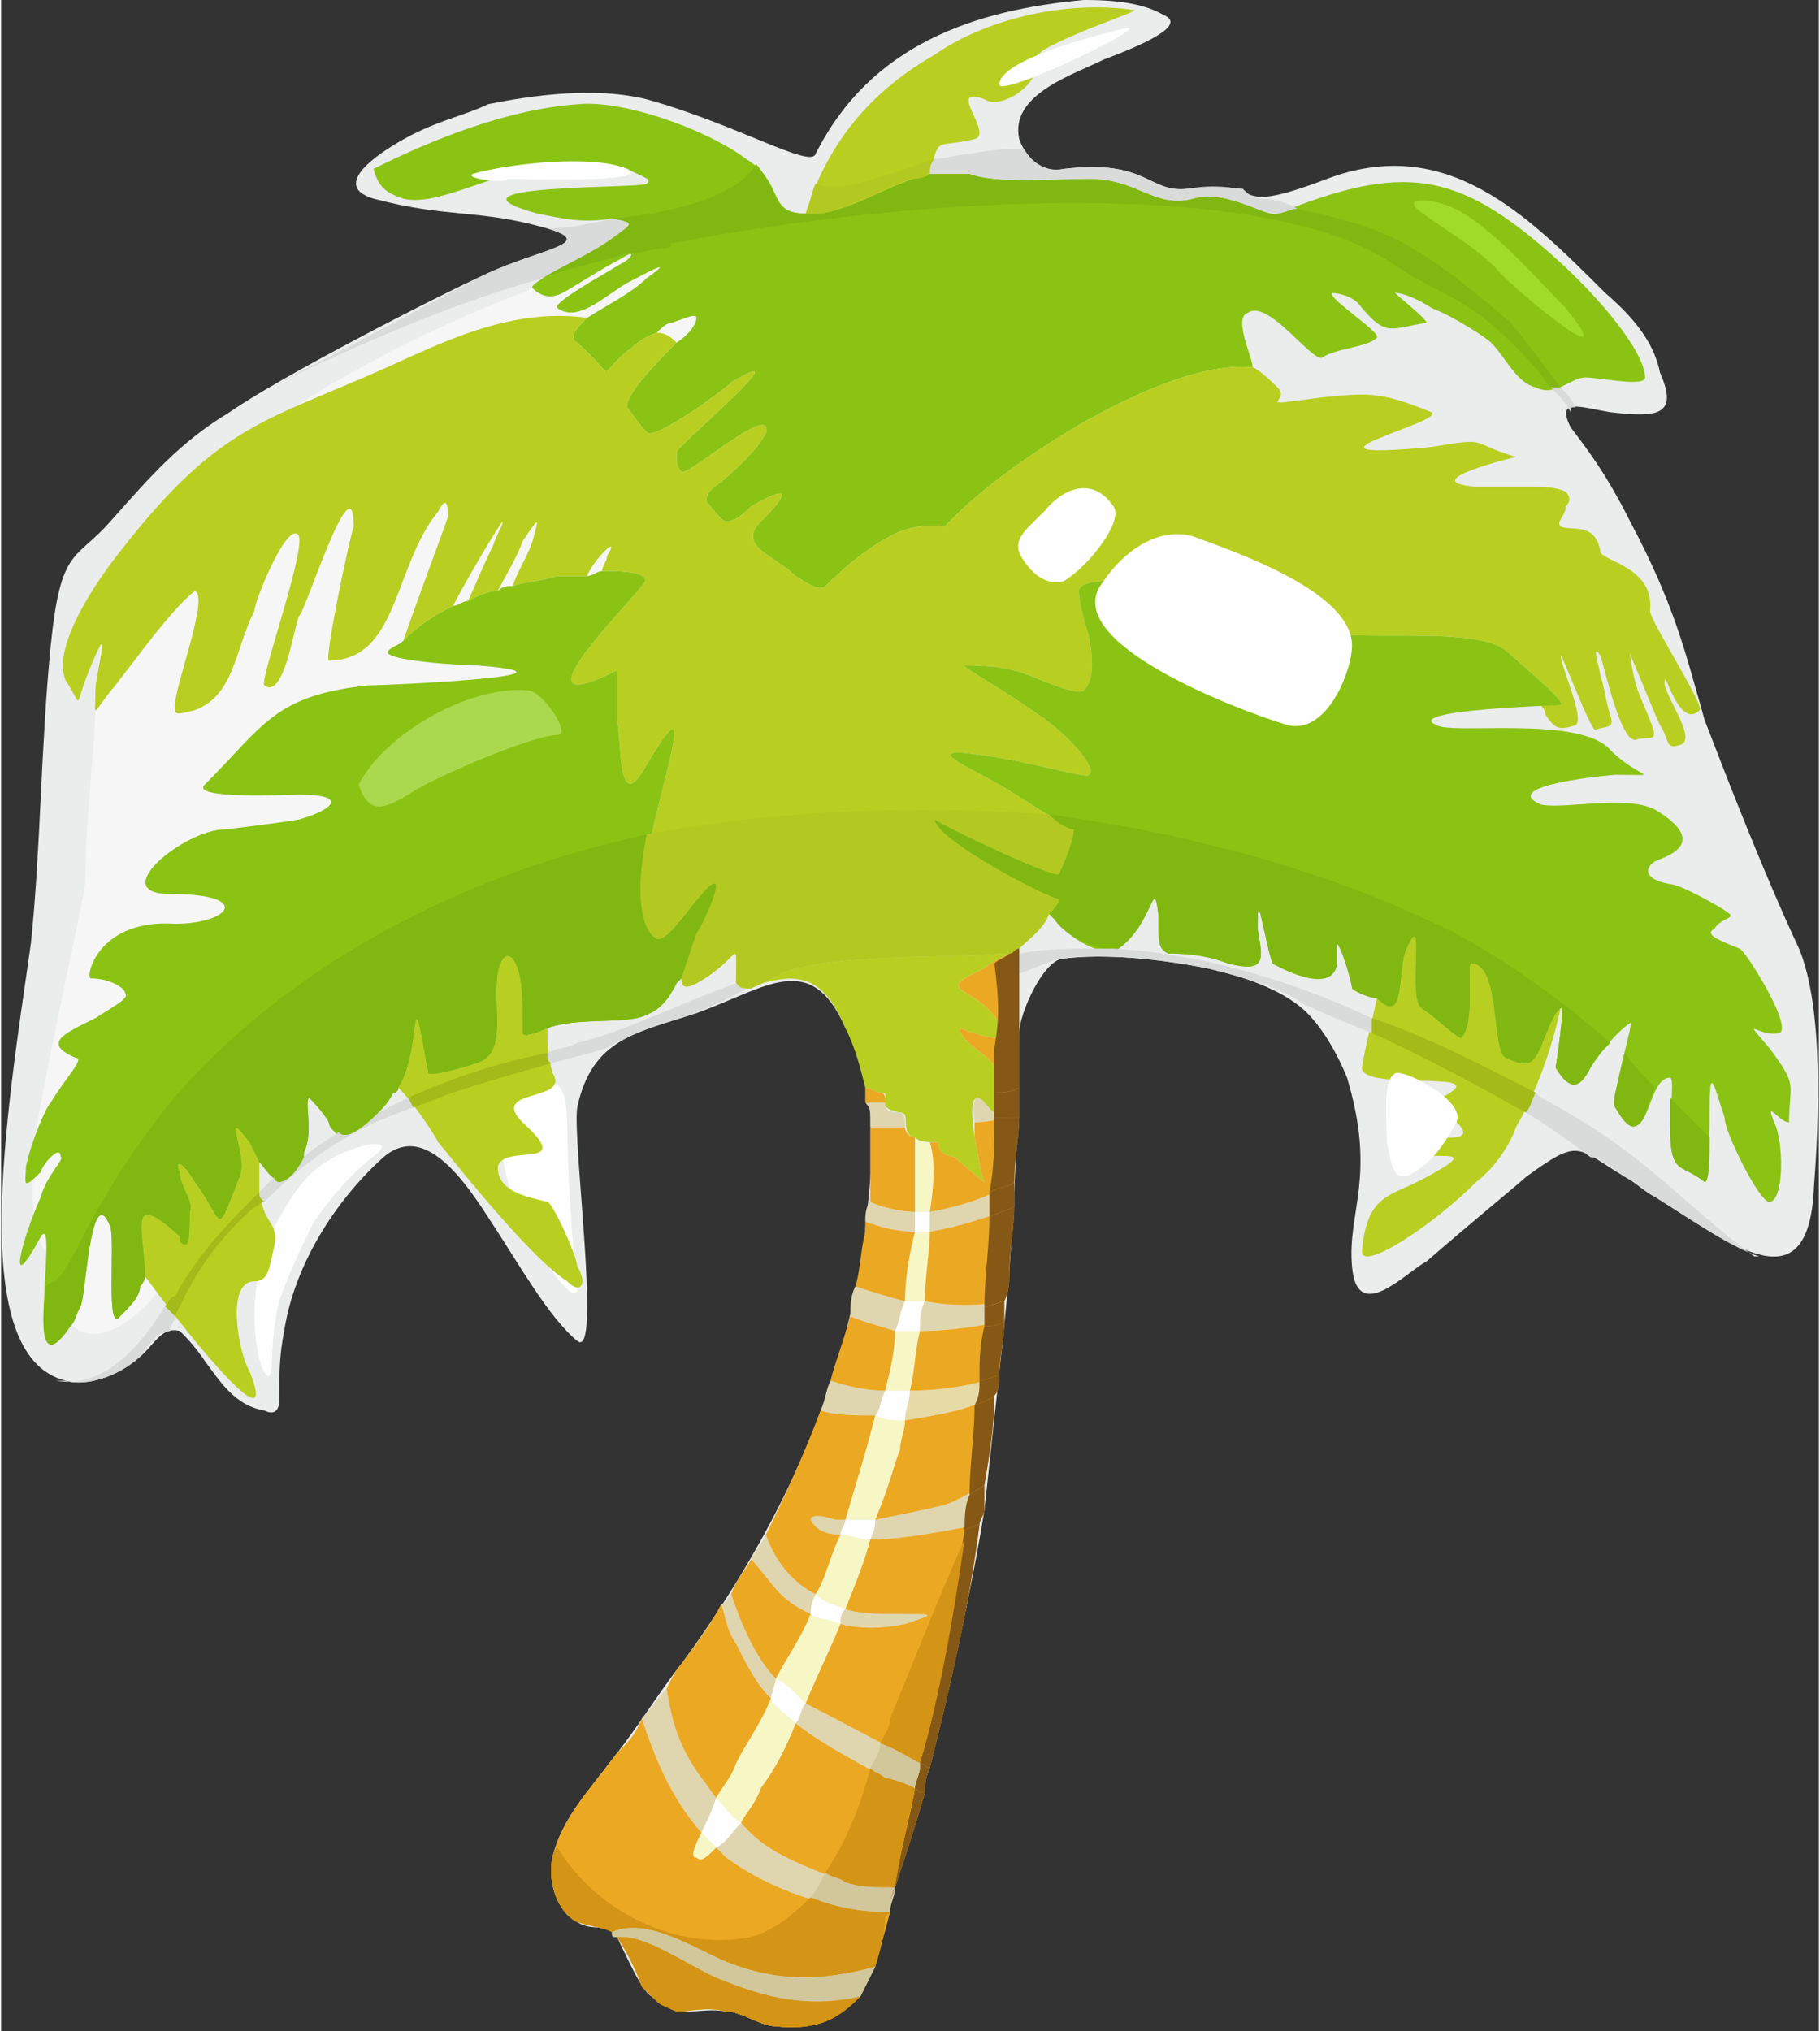 <svg xmlns="http://www.w3.org/2000/svg" width="379.514" height="423.598" viewBox="0 0 366 409" shape-rendering="geometricPrecision" text-rendering="geometricPrecision" image-rendering="optimizeQuality" fill-rule="evenodd" clip-rule="evenodd"><rect x="0" y="0" width="366" height="409" fill="#333333" stroke="none"/><defs><style>.fil9{fill:#d9dada}.fil0{fill:#ebecec}.fil1{fill:#fefefe}.fil11{fill:#80b811}.fil15{fill:#855815}.fil3{fill:#8ac314}.fil13{fill:#9fdb28}.fil10{fill:#a4ba18}.fil14{fill:#abd94e}.fil12{fill:#b3c922}.fil4{fill:#b8cf21}.fil17{fill:#d1c79b}.fil16{fill:#d49415}.fil5{fill:#dfd6af}.fil7{fill:#e6daa6}.fil8{fill:#eba823}.fil6{fill:#f7f7c5}.fil2{fill:#f6f6f7}</style></defs><g id="Слой_x0020_1"><g id="_684987920"><path class="fil0" d="M334 75c-1-5-4-10-11-16-16-16-32-32-56-23-21 8-11 0-28 2-8 1-8-6-25-4-5 1-8-3-9-6-2-9 11-13 17-16 8-3 17-7 12-9-5-3-13-3-16-3-22 2-43 9-54 31-1 3-16-6-34-11-12-3-27 0-32 1-4 2-9 3-15 6-4 2-18 10-8 13 15 4 21 2 35 6 10 3-1 4-12 9S56 76 46 83c-10 6-16 13-24 22-7 8-10 5-12 25s-2 41-4 60c-5 35-13 83 7 88 3 1 9 0 14-4 4-3 5-7 9-6 1 1 3 3 5 6 3 4 6 9 12 10 2 1 3 0 3-2 0-5 0-9 1-14 2-13 10-26 20-35 7-6 14 1 21 12 6 9 12 20 18 25 5 4-1-40 0-47 3-14 12-15 24-19 14-5 23-13 30 3 3 5 4 11 5 17 1 11-1 21-1 24-4 32-18 61-37 87-4 5-9 13-13 18-6 8-11 13-13 21-1 5 1 11 5 13 3 2 6 0 8 3 2 4 5 11 7 12 6 5 9 2 15 3 3 0 7 3 10 3 19 2 20-15 24-28 6-20 14-51 18-76 2-19 4-36 5-48 1-15 2-33 2-48 0-4 5-15 9-15 8-1 19 0 29 2 9 2 16 5 20 9 3 3 6 8 8 13 6 20 0 27 1 38 1 12 11 1 15-1 8-7 19-16 20-17 11-8 10-6 20 0 2 1 4 3 6 4 16 10 31 22 32-2 1-13 2-36-3-48-7-15-14-33-19-46-4-14-6-23-15-40-5-10-9-15-12-19-3-6 2-4 8-3 9 1 14 1 10-8z"/><path class="fil1" d="M54 277c-2 1-6-16 1-30 4-7 7-13 17-16 3-1 6-1 4 1-1 1-6 4-13 14-1 2-5 10-7 16-2 8-1 14-2 15zM104 221c5-3 10-7 10 6 0 8 1 24 2 32 1 9-24-27-12-38z"/><path class="fil2" d="M19 140c0 12-2 23-2 37 0 3-7 33-10 51-2 18 1 23 2 24 1 0 2 14 7 16 6 3 16-6 19-14 4-9-5-52-3-53 31-32 37-34 73-58 27-18 21-25 19-54-1-23 1-3 20-21 13-11 15-23-6-19-23 4-68 22-94 44-18 14-24 29-25 47z"/><path class="fil3" d="M179 108c5-3 11-2 11-2 12-13 45-34 62-32 0-2-4-10-1-11 4-3 13 10 15 9 3-2 9-2 11-4 1-1-10-8-9-9 0 0 4 0 6 3 5 6 6 4 13 3 0-1-8-7-6-6 1 0 4 1 7 3 5 2 11 6 12 7 3 3 5 8 9 9 4 2 7-2 10-2s12 2 12 0c0-5-9-16-18-24-20-18-31-19-56-9-2 1-10-5-17-3-8 2-11-4-21-4-7 0-19 1-24-1h-8c-8 2-15 7-22 8h-3c-8 0-4-6-12-11-8-6-25-12-34-11-14 1-29 7-41 13 1 4 3 5 6 6 8 2 22-8 36-7 2 0 6 0 9 1 4 2 5 2 4 3s-44 0-22 6c5 1 9 2 15 1 5 0 4 1 0 4-6 4-17 9-16 10 2 2 4 2 6 1s8-5 12-7c3-2 2 0 0 1-5 3-14 8-13 9 4 3 9-2 14-5 2-1 11-6 4-1-3 3-9 6-12 8-2 2-4 4-2 5 9 8 3 7 11 1 0 0 2-2 5-3 1-1 2-2 3-2 3-1 5-2 5-1s-1 3-4 5c-4 4-10 10-10 13 1 1 2 3 4 5 1 2 15-8 17-10 15-9-10 12-11 14 0 2 0 3 1 4s16-12 17-9c1 1-3 6-9 11-3 2-3 3-3 4 1 1 3 4 4 4 2 0 4-2 5-3 5-3 10-5 2 3-5 5 3 7 7 11 3 2 5 3 6 2s7-7 13-10z"/><path class="fil4" d="M217 119c0-3 12-2 15-2s5 1 7 1c5 2 8 3 15 7 14 6 41 0 49 6 1 1 13 11 11 11h-4s1 1 1 2c2 3 3 3 6 2 2-1-3-12-3-14 0-1 6 15 7 15 2-1 4 0 3-3s-1-5-2-8c0-1-2-7 0-4 1 3 4 17 7 17 3-1 5 1 3-4s-3-6-4-13c-1-3 5 12 6 14 2 3 1 5 4 4 4-1-4-11-3-13 0-2 3 10 7 6 1-1-10-18-10-20 1-9-10-10-10-12-1-6-6-4-8-5-1-1 1-2 1-4 1-1 1-2 0-3-2-1-5-1-7-1h-11c-13-1 8-6 8-6-10-3-5-4-17-2-32 3 3-5 0-7-10-4-12-4-22-3-15 2-6 1-9-2 0 0-4-4-5-4-17-2-50 19-62 32 0 0-6-1-11 2-6 3-12 9-13 10s-3 0-6-2c-4-4-12-6-7-11 8-8 3-6-2-3-1 1-3 3-5 3-1 0-3-3-4-4 0-1 0-2 3-4 6-5 10-10 9-11-1-3-16 10-17 9s-1-2-1-4c1-2 26-23 11-14-2 2-16 12-17 10-2-2-3-4-4-5 0-3 6-9 10-13-1-1-2-2-4-2-3 1-5 3-5 3-8 6-2 7-11-1-2-1 0-3 2-5-14-2-27 4-36 8-28 13-37 12-58 39-4 5-14 19-11 26 4 6 1 6 6-5 3-7 0 4 0 7 0 6-1 5 4-1 4-5 11-15 16-19 3 1-4 19-4 23 0 2 0 2 4 1 8-3 8-12 12-20 0-2 7-19 9-15 1 4-8 29-7 30 4 3 6-12 7-14 1 0 11-32 11-18-1 3-6 27-5 27 14 0 13-19 22-30 1-2 2-3 2 1-1 3-7 19-9 25 3-3 6-5 10-7 2-4 9-16 10-17 0 1-1 2-2 5-2 4-4 9-5 11 2-1 4-2 6-2 1-2 4-7 5-10 4-6 3-4 2 0-1 3-3 6-4 9 3-1 6-1 9-2h6c1-3 7-9 4-4 0 1-1 2-1 3h1c2 0 10 0 7 3-3 4-27 28-5 17v10c1 4 0 20 6 9 10-17 4 0 1 14-4 15-1 20 1 21s7-7 10-10c5-5-1 8-2 9l-3 9c0 2 1 2 3 1 9-5 8-10 8-1 0 2 1 2 3 2 2-1 5-2 6-3 10-4 33-3 45-4h1c2-1 6-4 8-8 1-1 2-2 2-3-2 0-25-12-25-16 1 1 24 12 25 11 1-2 3-7 3-9-1 0-13-8-15-9-5-3-17-8-4-6 9 1 22 5 22 4 2-1-4-8-10-12-7-5-16-10-15-10 3 0 8 0 13 2s10 4 11 3c2-2 2-6 1-11-1-3-2-7-2-9z"/><path class="fil3" d="M131 168c3-14 9-31-1-14-6 11-5-5-6-9v-10c-22 11 2-13 5-17 3-3-5-3-7-3h-1c-1 0-2 1-3 1h-6c-3 1-6 1-9 2-1 0-2 0-3 1-2 0-4 1-6 2-1 0-2 1-3 1-4 2-7 4-10 7-1 1-2 1-3 2-2 2 15 3 18 3 25 2-18 4-22 4-19 2-21 8-33 20-3 3 17 2 19 2 10 0 7 3 0 5-6 1-15 2-15 2-8 0-24 13-11 13 17 0 12 6 1 6-15-1-18 10-17 11 4 0 7 2 7 3 1 1-3 3-6 5-6 3-11 5-4 8 2 0-2 4-5 9-1 1-4 8-5 13 0 3-1 5 3 1 0-1 4-6 4-3 1 0-3 4-4 8-4 9-7 21 0 8 4-6-5 39 8 14 1-1 2-26 6-16 1 3-1 22 2 18 2-2 4-4 4-6 1-1 1-2 1-2 0-9-4-18 7-8 2 3 2 0 2-5 1-2-2-5-2-8-1-2 0-3 3 2 6 8 4 12 9-1 2-4-4-15 2-7l2 4c2 2 3 4 4 4s3-1 5-6c2-4 0-10 1-11 0 0 3 3 4 5 2 4 3 5 13-6 1 0 1-1 1-1 5-8 2-25 6-3 0 1 7-1 10-2 6-2 3-11 4-18 1-5 3-4 4-1s1 7 1 13c0 1 3 0 5-1 6-2 13-1 18-2 4-1 6-3 8-7 0-1 1-1 1-1l3-9c1-1 7-14 2-9-3 3-8 11-10 10s-5-6-1-21z"/><path class="fil4" d="M111 216c-1-4-1-6-1-9-2 1-5 2-5 1 0-6 0-10-1-13s-3-4-4 1c-1 7 2 16-4 18-3 1-10 3-10 2-4-22-1-5-6 3 3 3 7 9 8 11 1 1 18 23 26 28 3 3 4 0 2-3 0-2-5-13-6-13-4-1-10-2-10-7 1-5 16 1 5-9-7-7 10-4 6-10zM55 251c1-5-2-4-3-11v-6l-2-4c-6-8 0 3-2 7-5 13-3 9-9 1-3-5-4-4-3-2 0 3 3 6 2 8 0 5 0 8-2 5-11-10-7-1-7 8 11 15 27 34 21 19-2-3-5-18 1-18 3 0 3-3 4-7zM150 199c9-3 15-4 20 8 2 4 3 8 4 12 1 0 2 1 3 1 3 0-2 3 4 4 3 0-2 6 7 6 2 0-1 2 4 3 1 1 7 6 6 5-1-2-1-5-2-9-2-14 3-5 4-5s1-4 0-9c0-2-7-5-7-8 0 0 12 5 8-1-5-8-14-6-3-11 1-1 3-2 5-3h-1c-12 1-35 0-45 4-1 1-4 2-6 3h-1zM274 215c0 5 28 0 16 6-3 2 12 9-1 8-3-1-1-10-6 1-2 6 19-1 4 7-7 4-12 3-13 15 0 4 14-5 23-14 4-3 7-8 8-11 4-7 7-15 9-24-1 1-1 1-2 3-3 7-3 10-9 7-3-1-1-19-7-19-1 0 1 12-2 15-1 0-5-4-8-6s1-21-3-12c-2 4 0 16-6 10-1 5-2 8-3 14z"/><path class="fil3" d="M225 191c7-5 7-15 8-7 0 6 0 7 2 8 2 0 7 0 12 2 8 2 7-1 6-7 0-3 0-6 1-1 1 4 1 5 2 8 0 0 12 7 13 0v-4c1 1 3 8 3 9 1 1 4 2 5 2 6 6 4-6 6-10 4-9 0 10 3 12s7 6 8 6c3-3 1-15 2-15 6 0 4 18 7 19 6 3 6 0 9-7 1-2 1-2 2-3s-1 12-1 12c3 5 5 4 7 0 2-3 5-7 8-9 1-1-4 15-3 17 7 11 6-6 11-6 1 0 0 7 0 9 0 11 2 8 7 12 1 1 1-13 1-15 0-9 1-4 3 2 0 3 7 17 9 17 3 0 3-12 1-16-2-5 1 0 3 0 0-8 2-7-4-15-6-7-2-2 2-3 3-1-7-17-8-17-5-2-7-3-5-4 1-2 4-2 3-3s-10-6-12-6c-6-1-5-4-2-5 8-3 4-7-1-10-6-3-18 0-23-1-9-4 15-6 15-6 10 0 5 1-1-5-6-7-32-3-35-5-7-3 24-4 25-4 2 0-10-10-11-11-8-6-35 0-49-6-7-4-10-5-15-7-2 0-4-1-7-1s-15-1-15 2c0 2 1 6 2 9 1 5 1 9-1 11-1 1-6-1-11-3s-10-2-13-2c-1 0 8 5 15 10 6 4 12 11 10 12 0 1-13-3-22-4-13-2-1 3 4 6 2 1 14 9 15 9 0 2-2 7-3 9-1 1-24-10-25-11 0 4 23 16 25 16 0 1-1 2-2 3l1 1c3 4 10 8 13 6z"/><path class="fil4" d="M187 35c2-8 1-5 9-7 4-1-6-11 2-8 3 2 9-2 10-5 1-1-1-3 2-5 7-4 20-8 18-8-14-2-30 2-40 9-14 8-22 19-26 32h3c7-1 14-6 22-8z"/><path class="fil5" d="M176 396c-11 3-20 3-30-1-7-3-16-9-23-6 0 1 0 1 1 1h1c6 0 15 7 21 9 10 4 18 5 27 3l3-6zM146 374c8 6 21 11 33 11 0-2 1-3 1-5-4 0-7 0-10-1-10-4-16-6-21-12-2 2-3 4-5 5l2 2zM141 369c1-2 2-4 3-7-1-1-2-3-3-4-5-7-6-12-7-18-2 2-3 4-5 6 3 9 6 16 12 23z"/><path class="fil1" d="M144 362c-1 3-2 5-3 7l3 3c2-1 3-3 5-5-2-1-3-3-5-5z"/><path class="fil6" d="M144 372l-3-3c-2 4-2 5-1 5 1 1 2 0 4-2zM144 362c2 2 3 4 5 5 1-2 3-4 4-7 3-4 5-8 7-13-2-2-4-3-5-5-2 5-5 9-7 13-1 3-3 5-4 7z"/><path class="fil1" d="M155 342c1 2 3 3 5 5 1-1 1-3 2-4l-2-2c-1-1-2-2-4-3 0 1-1 3-1 4z"/><path class="fil5" d="M155 342c0-1 1-3 1-4-4-4-7-11-9-17-1 1-1 2-2 2 1 3 1 5 3 8 2 4 4 8 7 11zM162 343c-1 1-1 3-2 4 5 4 11 7 18 11 2 0 5 2 8 3 0-1 0-3 1-5-8-4-19-10-25-13z"/><path class="fil6" d="M160 341l2 2c2-5 5-11 7-16-2-1-5-1-6-2-2 5-5 9-7 13 2 1 3 2 4 3z"/><path class="fil1" d="M163 325c1 1 4 1 6 2 0-1 0-2 1-3-2-1-4-1-6-3-1 2-1 3-1 4z"/><path class="fil5" d="M163 325c0-1 0-2 1-4-4-2-8-6-10-12-1 2-2 3-3 5 2 2 4 5 6 7s4 3 6 4zM170 324c-1 1-1 2-1 3 4 1 8 1 13 0 6-2 6-2 0-2-5 0-9 0-12-1z"/><path class="fil6" d="M164 321c2 2 4 2 6 3 2-5 4-10 5-14-2 0-4-1-6-1-2 4-3 9-5 12z"/><path class="fil1" d="M169 309c2 0 4 1 6 1 1-2 1-3 1-4h-6c0 1-1 2-1 3z"/><path class="fil5" d="M169 309c0-1 1-2 1-3h-2c-3-1-5-1-5 0 1 2 3 3 6 3zM176 306c0 1 0 2-1 4 7 0 16-2 22-3 0-1 1-2 1-3v-5c-2 1-5 3-8 4-4 1-9 2-14 3z"/><path class="fil6" d="M170 306h6c3-7 4-12 5-14 0-2 1-4 1-6-2 0-4 0-6-1-2 8-4 14-6 21z"/><path class="fil1" d="M176 285c2 1 4 1 6 1 0-2 1-4 1-6h-5c-1 2-1 4-2 5z"/><path class="fil7" d="M183 280c0 2-1 4-1 6 6-1 13-2 18-5 1-1 1-3 1-4-5 2-12 3-18 3z"/><path class="fil5" d="M176 285c1-1 1-3 2-5-4 0-8-1-11-2-1 2-1 4-2 6 3 1 7 1 11 1z"/><path class="fil6" d="M178 280h5c1-4 1-8 2-12h-5c0 4-1 8-2 12z"/><path class="fil5" d="M171 265c2 1 6 2 9 3 1-2 1-4 2-6-4-1-7-2-10-3-1 2-1 4-1 6z"/><path class="fil1" d="M182 262c-1 2-1 4-2 6h5c0-2 0-4 1-6h-4z"/><path class="fil5" d="M186 262c-1 2-1 4-1 6 6 0 12-1 17-2v-4c-5 1-11 1-16 0z"/><path class="fil6" d="M182 262h4c0-5 1-10 1-14h-3c-1 4-2 9-2 14z"/><path class="fil1" d="M184 248h3v-4h-3v4z"/><path class="fil5" d="M184 248v-4c-3 0-7-1-9-2-1 1-1 3-1 4 3 1 6 2 10 2zM187 244v4c6-1 12-3 17-5v-5c-5 3-11 5-17 6z"/><path class="fil6" d="M184 244h3c1-6 1-11 0-14-1 0-2 0-3-1v15z"/><path class="fil5" d="M196 226c3 0 6-1 9-1v-6c-2 1-3 1-4 1 0 3-1 4-1 4-1 0-5-8-4 2zM182 227c0-1 0-3-1-3-3 0-3-1-3-2h-4s1 1 1 2v3h7z"/><path class="fil8" d="M205 212v-21c-1 0-1 1-2 1-2 1-4 2-5 3-11 5-2 3 3 11 4 6-8 1-8 1 0 3 7 6 7 8 1 2 1 4 1 5 1 0 2 0 4-1v-7zM177 220c-1 0-2-1-3-1v3h4c0-1 0-2-1-2zM182 227h-7v15c2 1 6 2 9 2v-11-4c-1 0-2-1-2-2zM187 230c1 3 1 8 0 14 6-1 12-3 17-6 0-5 1-9 1-13-3 0-6 1-9 1v3c1 4 1 7 2 9 1 1-5-4-6-5-5-1-2-3-4-3h-1zM204 243c-5 2-11 4-17 5 0 4-1 9-1 14 5 1 11 1 16 0 1-2 1-4 1-6 0-4 1-9 1-13zM182 262c0-5 1-10 2-14-4 0-7-1-10-2v2c-1 4-1 8-2 11 3 1 6 2 10 3zM180 268c-3-1-7-2-9-3-1 4-3 9-4 13 3 1 7 2 11 2 1-4 2-8 2-12zM185 268c-1 4-1 8-2 12 6 0 13-1 18-3 0-4 1-7 1-11-5 1-11 2-17 2zM200 281c-5 3-12 4-18 5 0 2-1 4-1 6-1 2-2 7-5 14 5-1 10-2 14-3 3-1 6-3 8-4 1-6 2-12 2-18zM170 306c2-7 4-13 6-21-4 0-8 0-11-1-3 8-7 17-11 25 2 6 6 10 10 12 2-3 3-8 5-12-3 0-5-1-6-3 0-1 2-1 5 0h2zM175 310c-1 4-3 9-5 14 3 1 7 1 12 1 6 0 6 0 0 2-5 1-9 1-13 0-2 5-5 11-7 16 6 3 17 9 25 13 4-16 8-33 10-49-6 1-15 3-22 3zM178 358c-7-4-13-7-18-11-2 5-4 9-7 13-1 3-3 5-4 7 5 6 11 8 21 12 3 1 6 1 10 1 2-6 4-12 6-19-3-1-6-3-8-3zM148 355c2-4 5-8 7-13-3-3-5-7-7-11-2-3-2-5-3-8-2 4-5 8-8 12-1 1-2 3-3 5 1 6 2 11 7 18 1 1 2 3 3 4 1-2 3-4 4-7zM147 321c2 6 5 13 9 17 2-4 5-8 7-13-2-1-4-2-6-4s-4-5-6-7c-1 2-3 4-4 7z"/><path class="fil8" d="M141 369c-6-7-9-14-12-23-1 3-3 5-5 7-6 8-11 13-13 21-1 5 1 11 5 13 3 1 5 1 7 2 7-3 16 3 23 6 10 4 19 4 30 1 1-4 2-7 3-11-12 0-25-5-33-11l-2-2c-2 2-3 3-4 2-1 0-1-1 1-5z"/><path class="fil8" d="M146 399c-6-2-15-9-21-9h-1c2 3 4 7 5 10 2 2 4 4 7 5 3 0 6-1 10 0 3 0 7 3 10 3 9 1 13-2 17-6-9 2-17 1-27-3z"/><path class="fil9" d="M27 274c3-3 4-6 7-6 0-1 1-2 1-3l-2-2c-3 5-11 17-22 15h2c3 1 9 0 14-4z"/><path class="fil10" d="M33 263l2 2c3-6 6-13 16-22 1 0 1-1 2-1-1-1-1-1-1-2-6 6-12 12-17 21-1 0-1 1-2 2z"/><path class="fil9" d="M53 242c9-9 18-15 30-19 0-1-1-2-1-2l-6 3c-5 5-7 5-8 4-3 2-5 3-7 5-2 4-4 5-5 5 0 0-1 0-1-1l-3 3c0 1 0 1 1 2z"/><path class="fil10" d="M83 223c3-1 5-2 8-3 6-2 13-4 20-6-1 0-1-1-1-2-10 2-19 5-28 9l1 2z"/><path class="fil9" d="M110 212c0 1 0 2 1 2 4-1 8-2 11-3 5-3 11-5 18-7 4-2 7-3 10-5h1c-2 0-2 0-3-1-9 3-23 10-32 12-2 1-4 1-6 2zM243 195c8 2 15 4 19 7 4 2 9 4 14 6v-3c-17-8-35-13-52-14h-2c-6 0-12 0-17 1v4c3-1 5-2 8-3h1c8-1 19 0 29 2z"/><path class="fil10" d="M276 205v3c11 5 22 11 31 16 1-1 1-2 2-4-10-5-21-11-33-15z"/><path class="fil9" d="M309 220c-1 2-1 3-2 4 5 3 9 6 13 9 2 0 4 2 7 4 2 1 4 3 6 4 8 5 15 10 21 12h-1c-15-11-22-21-43-32l-1-1z"/><path class="fil1" d="M279 230c0-5-1-13 2-14 3 0 14 6 12 10-1 2-4 7-7 9-6 5-6-1-7-5z"/><path class="fil11" d="M80 219c5-8 2-25 6-3 0 1 7-1 10-2 6-2 3-11 4-18 1-5 3-4 4-1s1 7 1 13c0 1 3 0 5-1 6-2 13-1 18-2 4-1 6-3 8-7l1-1 3-9c1-1 7-14 2-9-3 3-8 11-10 10s-5-6-2-21c-37 8-72 26-96 54-7 9-13 18-18 28-2 4-4 7-5 8-1 0-2 1-2 1-1 8-1 17 5 8 1-1 1-2 2-4 1-1 2-26 6-16 1 3-1 22 2 18 2-2 4-4 4-6 1-1 1-2 1-2 0-9-4-18 7-8v1c2 2 2-1 2-6 1-2-2-5-2-8-1-2 0-3 3 2 6 8 4 12 9-1 2-4-4-15 2-7l2 4c1 1 2 3 3 3 0 1 1 1 1 1 1 0 3-1 5-5v-1c2-4 0-10 1-11 0 0 3 3 4 5 0 1 1 2 2 2 1 1 3 1 8-4 1-1 2-2 3-4 1 0 1-1 1-1z"/><path class="fil12" d="M140 188l-3 9c0 2 1 2 3 1 9-5 8-10 8-1v1c1 1 1 1 3 1 2-1 5-2 6-3 10-4 33-3 45-4h1c1 0 1-1 2-1 2-2 5-4 6-7 1-1 2-2 2-3-2 0-25-12-25-16 1 1 24 12 25 11 1-2 3-7 3-9-1 0-3-1-5-3-27-2-54-1-81 4-3 15 0 20 2 21s7-7 10-10c5-5-1 8-2 9z"/><path class="fil11" d="M233 184c0 6 0 7 2 8 2 0 7 0 12 2 8 2 7-1 6-7 0-3 0-6 1-1 1 4 1 5 2 8 0 0 12 7 13 0v-4c1 1 3 8 3 9 1 1 4 2 5 2 6 6 4-6 6-10 4-9 0 10 3 12s7 6 8 6c3-3 1-15 2-15 6 0 4 18 7 19 6 3 6 0 9-7 1-2 1-2 2-3s-1 12-1 12c3 5 5 4 7 0 1-2 2-3 4-5-9-8-20-16-31-22-24-12-52-20-82-24 2 2 4 3 5 3 0 2-2 7-3 9-1 1-24-10-25-11 0 4 23 16 25 16 0 1-1 2-2 3l1 1c2 3 6 5 10 6h3c7-5 7-15 8-7zM336 226c0 11 2 8 7 12 1 0 1-5 1-9l-8-8v5zM325 223c5 9 6 0 8-4-2-2-4-4-6-7-1 5-3 10-2 11z"/><path class="fil1" d="M95 35c7-2 24-4 31-1 6 3-23 2-24 2 0 1-9 0-7-1zM225 6c11-3-24 14-24 11 0-5 20-10 24-11z"/><path class="fil13" d="M285 42c5 4 11 7 16 12 1 2 27 24 14 8-6-6-17-19-25-21-3-1-7-1-5 1z"/><path class="fil11" d="M135 49c52-10 120-13 145 4 12 8 15 6 28 20 2 2 3 4 4 5h2c-3-4-6-8-10-13-21-18-26-19-43-23-1 0-3 1-4 1-2 1-10-5-17-3-8 2-11-4-21-4-7 0-19 1-24-1h-8c-8 2-15 7-22 8h-3c-7 0-5-4-10-10-3 6-16 10-29 11 5 1 4 1 0 4s-11 6-14 8c5-2 11-3 17-5h1c2 0 4-1 7-1 0 0 1 0 1-1z"/><path class="fil12" d="M165 43c6-1 12-5 18-7 1 0 3 0 4-1 0-1 0-2 1-3-9 3-19 7-24 5-1 2-1 4-2 6h3z"/><path class="fil9" d="M109 56c3-2 10-5 14-8s5-3 0-4c-4 1-9 2-13 2 10 3-1 4-12 9-8 4-28 15-42 22 15-7 32-15 53-21zM312 78c2 2 3 3 4 5 0-1 0-1 1-1-1-2-2-3-3-4h-2zM240 40c7-2 15 4 17 3 1 0 3-1 4-1-2-1-4-2-7-2-2 0-3-1-4-2-2 0-5-1-11 0-8 1-8-6-25-4-4 1-7-2-8-4-3 0-6 0-11 1-2 0-5 1-7 1-1 1-1 2-1 3h8c5 2 17 1 24 1 10 0 13 6 21 4z"/><path class="fil14" d="M72 158c5-10 22-20 34-19 3 0 9 9 6 9-5 0-26 9-30 12-5 3-8 4-10-2z"/><path class="fil1" d="M222 117c4-6 11-11 18-9 8 3 32 11 32 22 0 5-5 18-13 16-10-3-47-17-37-29zM206 113c-3-4 0-6 4-10 4-5 10-7 14-1 2 3-5 12-10 15-3 1-6-1-8-4z"/><path class="fil15" d="M200 281c-1 1-2 1-4 2 0 6-1 12-1 18 1-1 2-1 3-2 1-6 2-12 2-18zM197 278c1 0 3-1 4-1 0-4 1-7 1-11-1 1-3 1-4 1-1 4-1 7-1 11zM198 263c2 0 3-1 4-1 1-2 1-4 1-6 0-4 1-9 1-13-2 1-3 1-5 2 0 6-1 12-1 18zM199 240c2-1 4-1 5-2 0-5 1-9 1-13h-5c0 5 0 10-1 15zM200 220c2 0 3 0 5-1v-7-16-4-1c-1 0-1 1-2 1-1 1-2 1-3 2 1 8 1 11 0 17v9z"/><path class="fil15" d="M205 219c-2 1-3 1-5 1v5h5v-6zM204 238c-1 1-3 1-5 2v5c2-1 3-1 5-2v-5zM202 262c-1 0-2 1-4 1v4c1 0 3 0 4-1v-4zM201 277c-1 0-3 1-4 1 0 2 0 3-1 5 2-1 3-1 4-2s1-3 1-4zM198 299c-1 1-2 1-3 2-1 2-1 5-1 7 1 0 2-1 3-1 0-1 1-2 1-3v-5z"/><path class="fil15" d="M197 307c-1 0-2 1-3 1-2 14-5 34-9 47 1 0 1 1 2 1 4-16 8-33 10-49z"/><path class="fil15" d="M187 356c-1 0-1-1-2-1v1c0 1-1 3-1 4 1 1 1 1 2 1 0-1 0-3 1-5z"/><path class="fil15" d="M186 361c-1 0-1 0-2-1 0 2-6 26-6 26l2-6c2-6 4-12 6-19z"/><path class="fil16" d="M163 382c-4 4-8 7-12 8-15 3-31-5-39-18-1 1-1 2-1 2-1 5 1 11 5 13 3 1 5 1 7 2 7-3 16 3 23 6 10 4 19 4 30 1 1-3 2-7 2-10l1-1c-6 0-11-1-16-3z"/><path class="fil17" d="M163 382c5 2 10 3 16 3 0-1 0-3 1-5-4 0-7 0-10-1-1-1-3-1-4-2-1 2-2 4-3 5z"/><path class="fil16" d="M170 379c3 1 6 1 10 1 1-7 4-19 4-20-2-1-5-2-6-2-1-1-2-1-3-2-2 8-5 15-9 21 1 1 3 1 4 2z"/><path class="fil17" d="M178 358c1 0 4 1 6 2 0-1 1-3 1-4v-1c-2-1-5-3-8-4 0 2-1 3-2 5 1 1 2 1 3 2z"/><path class="fil16" d="M177 351c3 1 6 3 8 4 4-13 7-31 9-45-5 11-10 24-15 36 0 2-1 3-2 5z"/><path class="fil17" d="M176 396c-11 3-20 3-30-1-7-3-16-9-23-6 0 1 0 1 1 1h1c6 0 15 7 21 9 10 4 18 5 27 3l3-6z"/><path class="fil16" d="M173 402c-9 2-17 1-27-3-6-2-15-9-21-9h-1c2 3 4 7 5 10l3 3c1 1 2 1 4 2 3 0 6-1 10 0 3 0 7 3 10 3 9 1 13-2 17-6z"/></g></g></svg>